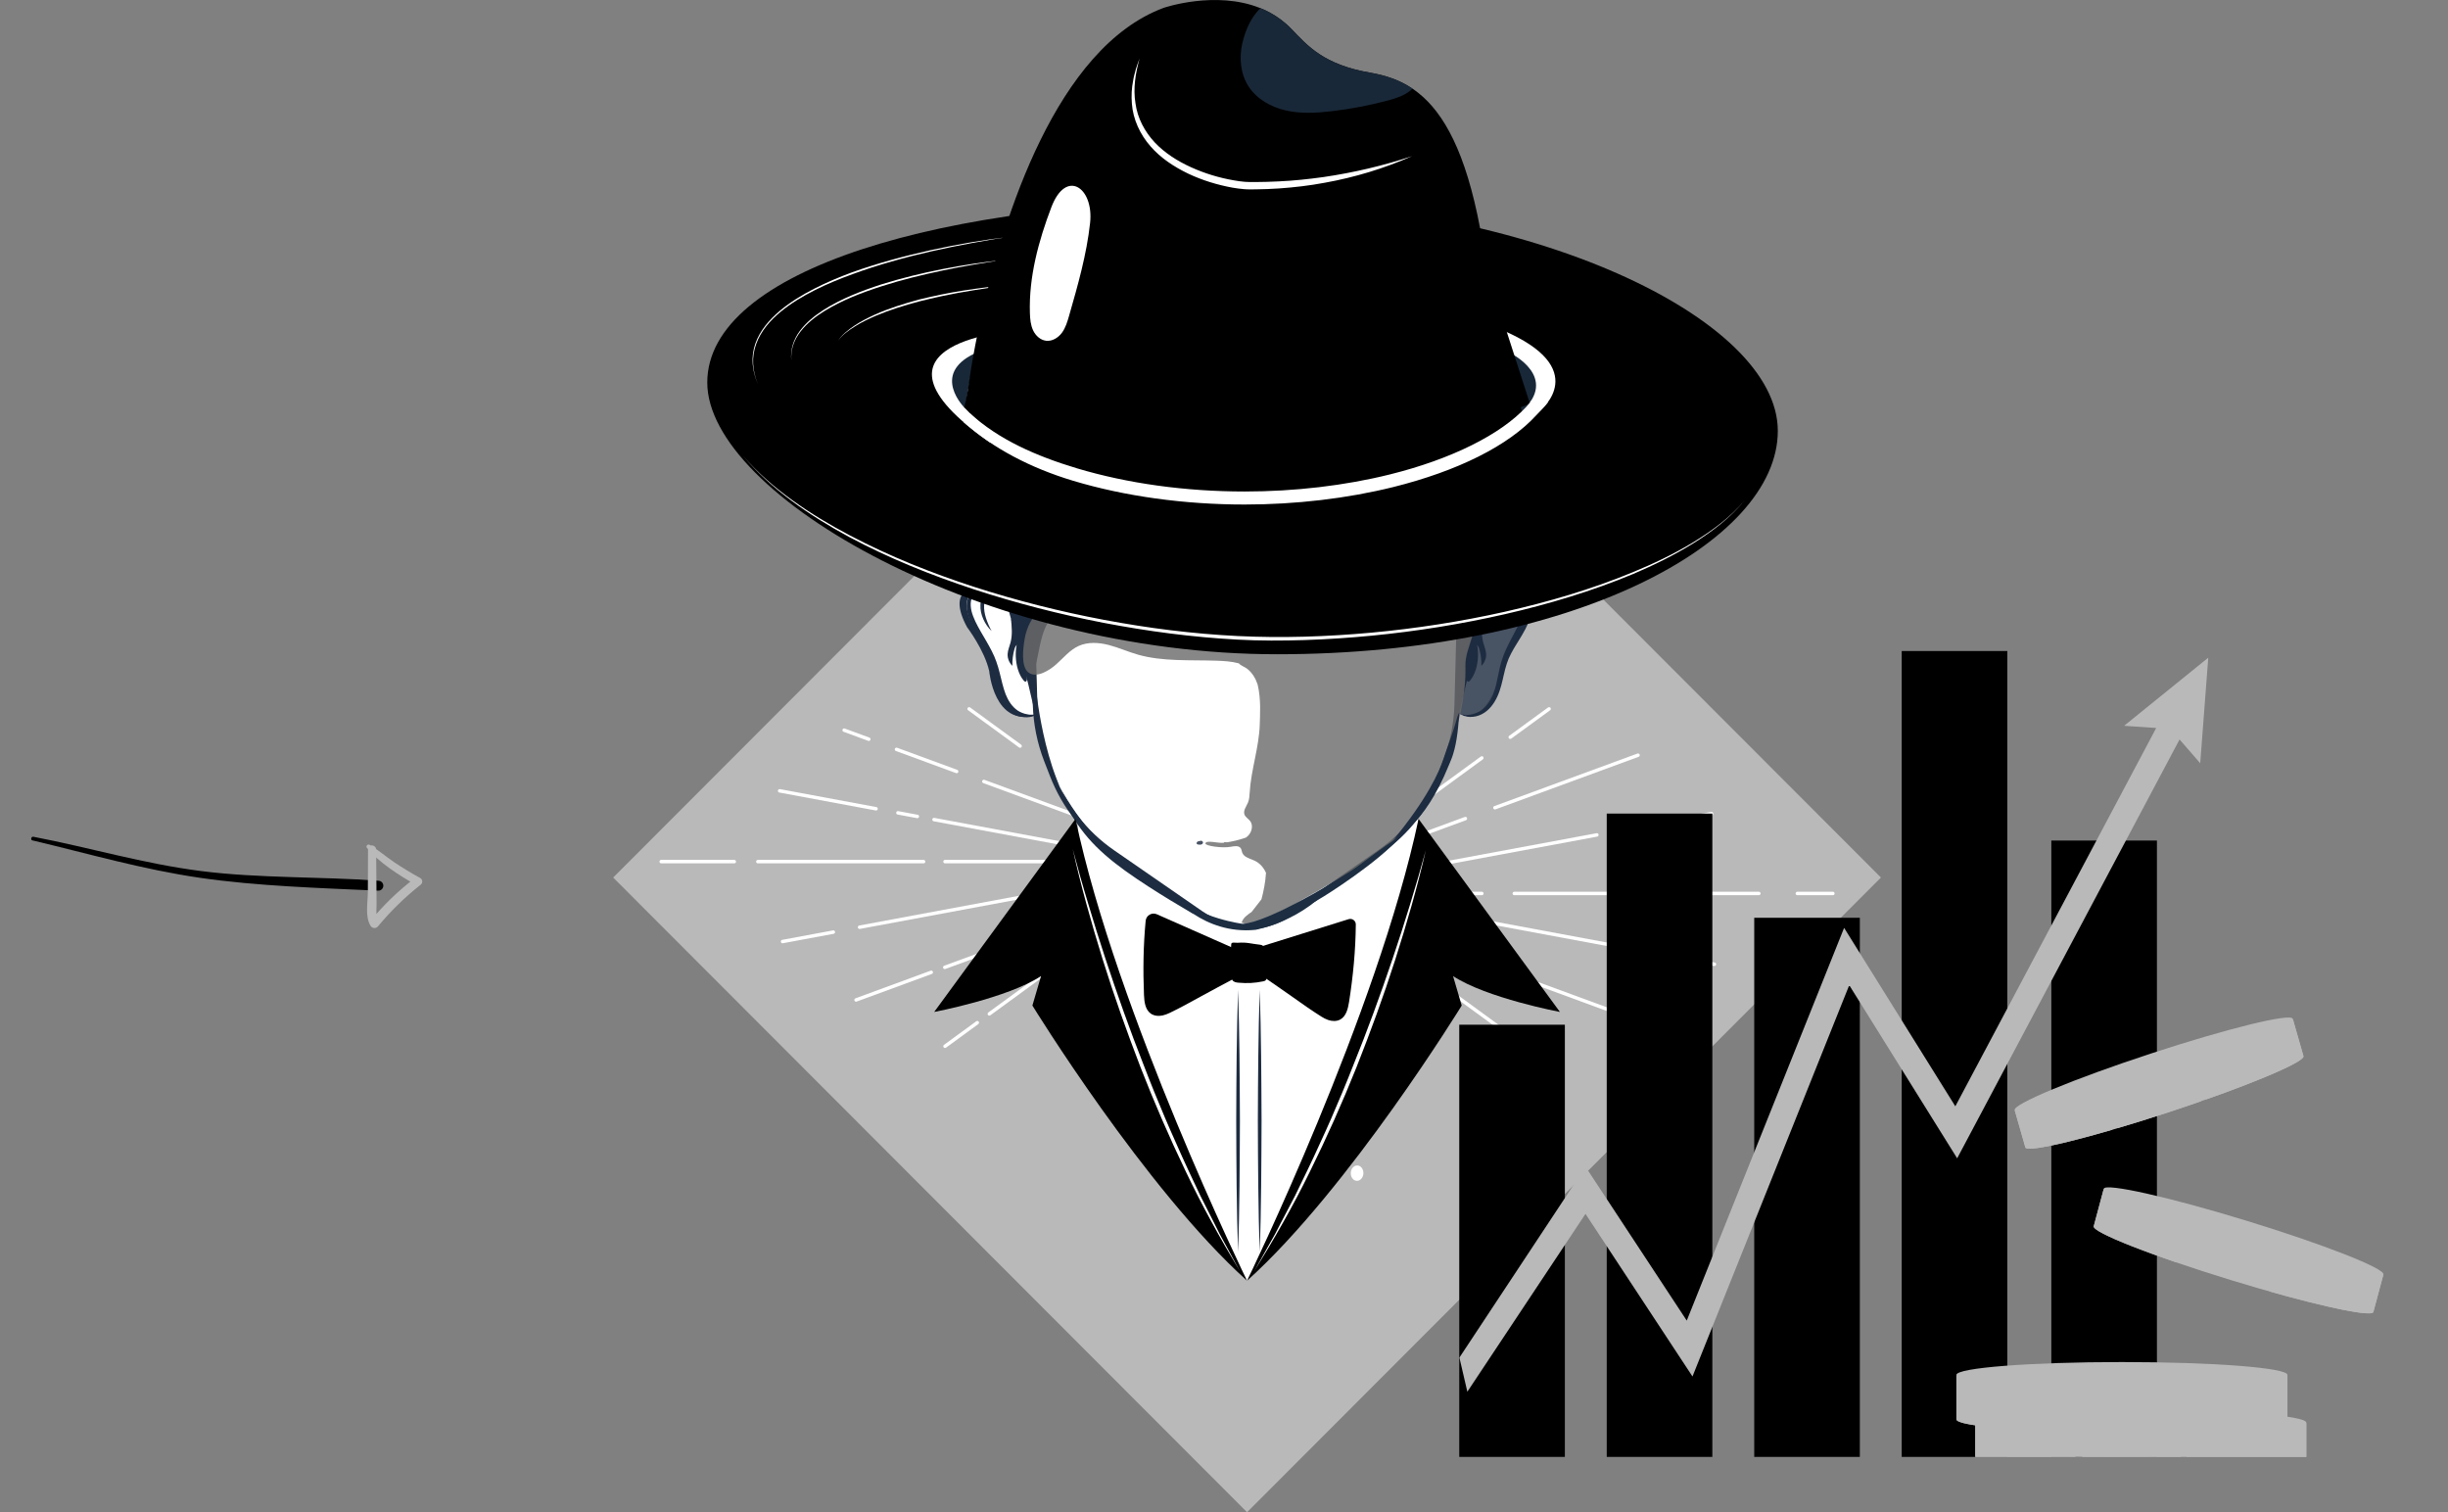 <svg width="531" height="328" viewBox="0 0 531 328" fill="none" xmlns="http://www.w3.org/2000/svg">
<rect x="0" y="0" width="531" height="328" fill="#808080" stroke="none"/>
<path d="M7.071 182.284C19.295 185.186 30.933 188.58 43.364 190.39C55.796 192.2 69.329 192.604 81.987 193.177C82.272 193.2 82.553 193.108 82.77 192.923C82.987 192.738 83.121 192.474 83.144 192.19C83.166 191.905 83.075 191.623 82.889 191.405C82.704 191.188 82.44 191.052 82.156 191.029C69.577 190.108 56.149 190.524 43.602 188.924C31.055 187.324 19.575 183.855 7.22 181.483C6.76 181.396 6.58 182.193 7.047 182.295L7.071 182.284Z" fill="black"/>
<path d="M79.579 183.876C82.308 187.198 86.452 189.72 90.103 191.898L90.038 190.435C86.462 193.129 83.224 196.244 80.393 199.714L82.092 199.892C81.452 198.798 81.683 197.363 81.68 196.135C81.677 194.907 81.657 193.58 81.652 192.305L81.592 184.286C81.587 183.157 79.837 182.994 79.829 184.138C79.819 187.278 79.805 190.412 79.79 193.541C79.775 195.684 79.17 198.767 80.323 200.703C80.394 200.861 80.505 200.998 80.645 201.1C80.786 201.201 80.95 201.264 81.122 201.282C81.294 201.3 81.468 201.273 81.626 201.202C81.784 201.132 81.92 201.021 82.022 200.881C84.772 197.572 87.863 194.561 91.242 191.899C91.355 191.813 91.446 191.7 91.506 191.571C91.566 191.441 91.594 191.299 91.588 191.157C91.581 191.014 91.54 190.875 91.468 190.752C91.395 190.628 91.294 190.524 91.173 190.449C89.253 189.399 87.381 188.266 85.556 187.048C83.76 185.834 82.075 184.381 80.213 183.256C80.121 183.193 80.01 183.166 79.9 183.179C79.79 183.192 79.688 183.245 79.614 183.327C79.54 183.41 79.498 183.516 79.496 183.628C79.495 183.739 79.534 183.847 79.606 183.931L79.579 183.876Z" fill="#B9B9B9"/>
<path d="M407.998 190.334L270.502 52.672L133.006 190.334L270.502 327.996L407.998 190.334Z" fill="#B9B9B9"/>
<path d="M204.986 186.881H271.591" stroke="white" stroke-width="0.75" stroke-miterlimit="10" stroke-linecap="round" stroke-linejoin="round"/>
<path d="M164.387 186.881H200.339" stroke="white" stroke-width="0.75" stroke-miterlimit="10" stroke-linecap="round" stroke-linejoin="round"/>
<path d="M143.422 186.881H159.273" stroke="white" stroke-width="0.75" stroke-miterlimit="10" stroke-linecap="round" stroke-linejoin="round"/>
<path d="M202.602 177.764L270.208 190.342" stroke="white" stroke-width="0.75" stroke-miterlimit="10" stroke-linecap="round" stroke-linejoin="round"/>
<path d="M194.766 176.301L198.983 177.085" stroke="white" stroke-width="0.75" stroke-miterlimit="10" stroke-linecap="round" stroke-linejoin="round"/>
<path d="M169.113 171.527L190.022 175.418" stroke="white" stroke-width="0.75" stroke-miterlimit="10" stroke-linecap="round" stroke-linejoin="round"/>
<path d="M230.846 168.811L276.283 201.992" stroke="white" stroke-width="0.75" stroke-miterlimit="10" stroke-linecap="round" stroke-linejoin="round"/>
<path d="M210.213 153.748L221.273 161.821" stroke="white" stroke-width="0.75" stroke-miterlimit="10" stroke-linecap="round" stroke-linejoin="round"/>
<path d="M213.412 169.498L270.5 190.473" stroke="white" stroke-width="0.75" stroke-miterlimit="10" stroke-linecap="round" stroke-linejoin="round"/>
<path d="M194.459 162.533L207.507 167.33" stroke="white" stroke-width="0.75" stroke-miterlimit="10" stroke-linecap="round" stroke-linejoin="round"/>
<path d="M183.107 158.367L188.456 160.333" stroke="white" stroke-width="0.75" stroke-miterlimit="10" stroke-linecap="round" stroke-linejoin="round"/>
<path d="M186.451 201.109L272.034 185.182" stroke="white" stroke-width="0.75" stroke-miterlimit="10" stroke-linecap="round" stroke-linejoin="round"/>
<path d="M169.744 204.215L180.756 202.168" stroke="white" stroke-width="0.75" stroke-miterlimit="10" stroke-linecap="round" stroke-linejoin="round"/>
<path d="M214.6 219.907L278.11 173.533" stroke="white" stroke-width="0.75" stroke-miterlimit="10" stroke-linecap="round" stroke-linejoin="round"/>
<path d="M204.986 226.929L211.983 221.816" stroke="white" stroke-width="0.75" stroke-miterlimit="10" stroke-linecap="round" stroke-linejoin="round"/>
<path d="M204.936 209.813L272.324 185.053" stroke="white" stroke-width="0.75" stroke-miterlimit="10" stroke-linecap="round" stroke-linejoin="round"/>
<path d="M185.691 216.883L201.995 210.889" stroke="white" stroke-width="0.75" stroke-miterlimit="10" stroke-linecap="round" stroke-linejoin="round"/>
<path d="M321.43 193.789H269.408" stroke="white" stroke-width="0.75" stroke-miterlimit="10" stroke-linecap="round" stroke-linejoin="round"/>
<path d="M365.429 193.789H328.467" stroke="white" stroke-width="0.75" stroke-miterlimit="10" stroke-linecap="round" stroke-linejoin="round"/>
<path d="M381.515 193.789H365.43" stroke="white" stroke-width="0.75" stroke-miterlimit="10" stroke-linecap="round" stroke-linejoin="round"/>
<path d="M397.569 193.789H389.869" stroke="white" stroke-width="0.75" stroke-miterlimit="10" stroke-linecap="round" stroke-linejoin="round"/>
<path d="M355.461 206.091L270.791 190.334" stroke="white" stroke-width="0.75" stroke-miterlimit="10" stroke-linecap="round" stroke-linejoin="round"/>
<path d="M371.878 209.14L359.711 206.875" stroke="white" stroke-width="0.75" stroke-miterlimit="10" stroke-linecap="round" stroke-linejoin="round"/>
<path d="M330.787 226.928L264.707 178.686" stroke="white" stroke-width="0.75" stroke-miterlimit="10" stroke-linecap="round" stroke-linejoin="round"/>
<path d="M357.885 222.31L270.5 190.205" stroke="white" stroke-width="0.75" stroke-miterlimit="10" stroke-linecap="round" stroke-linejoin="round"/>
<path d="M346.38 181.088L268.965 195.486" stroke="white" stroke-width="0.75" stroke-miterlimit="10" stroke-linecap="round" stroke-linejoin="round"/>
<path d="M371.255 176.461L352.293 179.988" stroke="white" stroke-width="0.75" stroke-miterlimit="10" stroke-linecap="round" stroke-linejoin="round"/>
<path d="M321.431 164.393L262.881 207.143" stroke="white" stroke-width="0.75" stroke-miterlimit="10" stroke-linecap="round" stroke-linejoin="round"/>
<path d="M336.015 153.748L327.588 159.896" stroke="white" stroke-width="0.75" stroke-miterlimit="10" stroke-linecap="round" stroke-linejoin="round"/>
<path d="M317.86 177.547L268.674 195.626" stroke="white" stroke-width="0.75" stroke-miterlimit="10" stroke-linecap="round" stroke-linejoin="round"/>
<path d="M355.308 163.795L324.268 175.192" stroke="white" stroke-width="0.75" stroke-miterlimit="10" stroke-linecap="round" stroke-linejoin="round"/>
<path d="M217.985 117.663C217.985 117.663 199.257 112.211 212.208 138.548C212.208 138.548 216.288 142.981 216.046 148.045C216.046 148.045 217.735 155.859 224.586 155.139C224.586 155.139 226.234 166.884 233.788 178.225C233.788 178.225 233.368 232.704 270.5 277.784C270.5 277.784 306.606 208.704 307.648 176.882C307.648 176.882 315.356 168.494 316.543 154.743C316.543 154.743 321.068 159.038 325.632 146.209C325.632 146.209 331.094 132.231 336.911 117.501L217.985 117.663Z" fill="white"/>
<path opacity="0.81" d="M315.881 154.558C315.881 154.558 321.254 157.47 324.049 151.46L326.133 144.115L330.682 134.982L317.101 137.158L315.881 154.558Z" fill="#1E2C41"/>
<path d="M226.734 136.139C225.78 138.202 225.255 141.672 224.762 143.945C224.318 141.227 223.203 137.506 223.066 134.739C223.025 133.931 223.082 133.065 223.462 132.386C224.156 131.124 225.675 130.889 226.952 131.108C227.897 131.269 229.432 131.31 230.264 131.811C229.691 132.475 228.859 132.928 228.269 133.656C227.663 134.392 227.154 135.233 226.734 136.139Z" fill="#1E2C41"/>
<path d="M270.499 64.778V64.713H259.188C238.828 64.713 222.492 81.546 223.074 101.922L224.528 152.859C224.649 156.992 225.473 161.077 226.968 164.935L228.228 168.171C230.846 174.917 235.427 180.725 241.381 184.834L260.472 198.027C266.419 202.137 274.288 202.128 280.226 198.003L299.204 184.826C305.142 180.701 309.715 174.885 312.317 168.131L313.569 164.887C315.055 161.028 315.871 156.935 315.985 152.802L317.31 101.866C317.843 81.489 301.458 64.697 281.099 64.745L270.499 64.778Z" stroke="#1E2C41" stroke-miterlimit="10"/>
<path d="M217.984 129.553C217.984 129.553 223.139 147.276 224.989 157.201L224.238 128.51L217.984 129.553Z" fill="#1E2C41"/>
<path d="M325.261 127.952C326.044 127.693 326.852 127.482 327.701 127.402C328.541 127.329 329.47 127.385 330.326 127.83C331.191 128.251 331.87 129.124 332.12 130.063C332.395 131.001 332.346 131.956 332.193 132.837C331.837 134.617 331.086 136.146 330.238 137.586C329.413 139.033 328.476 140.36 327.757 141.776C326.998 143.175 326.578 144.68 326.214 146.273C325.85 147.859 325.511 149.509 324.792 151.078C324.081 152.615 323.007 154.103 321.415 154.912C320.623 155.325 319.767 155.503 318.91 155.503C318.054 155.511 317.181 155.252 316.535 154.75C318.062 155.43 319.751 154.945 321.043 154.241C322.336 153.44 323.265 152.105 323.855 150.674C324.445 149.226 324.719 147.632 325.059 146.03C325.374 144.421 325.818 142.738 326.521 141.201C327.878 138.119 329.737 135.369 330.609 132.506C330.795 131.794 330.868 131.066 330.763 130.403C330.658 129.747 330.318 129.165 329.769 128.752C329.22 128.348 328.468 128.121 327.684 128.032C326.909 127.927 326.085 127.944 325.261 127.952Z" fill="#1E2C41"/>
<path d="M323.063 129.553C323.063 129.553 317.909 147.276 316.059 157.201L316.81 128.51L323.063 129.553Z" fill="#1E2C41"/>
<path d="M215.1 136.883C214.34 136.163 213.735 135.281 213.298 134.311C212.862 133.34 212.612 132.256 212.668 131.156C212.708 130.881 212.7 130.606 212.781 130.339L213.007 129.538C213.258 129.045 213.468 128.535 213.848 128.131C214.155 127.678 214.599 127.362 215.003 127.023C215.439 126.723 215.908 126.481 216.368 126.246C216.005 126.634 215.593 126.934 215.261 127.322C214.946 127.718 214.583 128.066 214.357 128.503C213.823 129.32 213.5 130.25 213.468 131.205C213.403 132.159 213.581 133.138 213.88 134.084C214.195 135.031 214.591 135.977 215.1 136.883Z" fill="#1E2C41"/>
<path d="M219.286 134.166C219.463 135.905 219.641 137.685 219.197 139.367C218.979 140.192 218.607 141.001 218.566 141.859C218.518 142.805 218.914 143.768 219.601 144.415C219.56 143.185 219.714 141.948 220.053 140.767C220.166 140.378 220.344 139.942 220.732 139.812C221.216 139.642 221.717 140.063 222.032 140.395C222.331 139.424 221.588 138.283 221.184 137.442C220.724 136.504 219.673 135.112 219.286 134.166Z" fill="#1E2C41"/>
<path d="M220.336 142.432C220.417 144.349 220.958 146.306 222.033 147.584C222.162 147.738 222.332 147.9 222.493 147.851C222.784 147.77 222.8 147.22 222.752 146.816C222.485 144.729 222.154 142.504 221.54 140.531C220.595 137.465 220.271 140.846 220.336 142.432Z" fill="#1E2C41"/>
<path d="M321.64 134.166C321.463 135.905 321.285 137.685 321.729 139.367C321.947 140.192 322.319 141.001 322.359 141.859C322.408 142.805 322.012 143.768 321.325 144.415C321.366 143.185 321.212 141.948 320.873 140.767C320.76 140.378 320.582 139.942 320.194 139.812C319.709 139.642 319.208 140.063 318.893 140.395C318.594 139.424 319.338 138.283 319.742 137.442C320.194 136.504 321.244 135.112 321.64 134.166Z" fill="#1E2C41"/>
<path d="M320.589 142.432C320.509 144.349 319.967 146.306 318.893 147.584C318.763 147.738 318.594 147.9 318.424 147.851C318.133 147.77 318.117 147.22 318.166 146.816C318.432 144.729 318.763 142.504 319.377 140.531C320.323 137.465 320.654 140.846 320.589 142.432Z" fill="#1E2C41"/>
<path d="M225.15 154.744C224.52 155.286 223.64 155.561 222.767 155.577C221.903 155.577 221.022 155.448 220.182 155.06C218.509 154.283 217.346 152.779 216.595 151.209C215.827 149.6 215.536 147.917 215.237 146.324C214.963 144.714 214.631 143.209 213.961 141.761C212.668 138.857 210.584 136.164 209.824 132.766C209.655 131.917 209.606 131.011 209.848 130.137C210.075 129.256 210.681 128.447 211.472 128.034C212.264 127.606 213.153 127.517 213.985 127.549C214.825 127.581 215.633 127.767 216.425 127.953C215.609 127.873 214.785 127.832 213.985 127.889C213.185 127.937 212.401 128.131 211.787 128.552C211.165 128.965 210.761 129.604 210.624 130.324C210.487 131.043 210.567 131.82 210.737 132.564C211.125 134.061 211.884 135.5 212.684 136.9C213.492 138.307 214.365 139.707 215.124 141.211C215.908 142.7 216.457 144.382 216.853 145.976C217.257 147.569 217.58 149.138 218.122 150.546C218.671 151.953 219.511 153.264 220.723 154.097C221.321 154.501 222.056 154.785 222.816 154.938C223.567 155.084 224.375 155.052 225.15 154.744Z" fill="#1E2C41"/>
<path d="M211.836 127.266C211.836 127.266 205.139 127.533 209.776 136.042C209.776 136.042 213.549 141.001 214.575 145.571C214.575 145.571 215.626 157.704 224.577 155.14C224.577 155.14 218.114 155.496 216.854 150.214C216.854 150.214 216.046 142.732 213.226 138.873C213.234 138.873 206.343 131.092 211.836 127.266Z" fill="#1E2C41"/>
<path opacity="0.81" d="M318.635 132.805C315.145 129.044 309.554 128.186 304.415 128.138C294.632 128.049 290.245 129.998 281.366 134.156C278.788 135.361 276.882 136.93 275.516 138.734C275.338 138.079 275.088 137.448 274.724 136.866C272.866 133.897 268.907 133.242 265.441 132.773C254.631 131.317 243.789 128.85 232.931 129.893C230.45 130.136 227.881 130.605 225.894 132.101C223.858 133.638 222.67 136.113 222.25 138.629C221.951 140.425 221.386 144.494 223.042 145.828C224.803 147.252 227.736 145.311 229.053 144.138C230.644 142.73 232.026 140.991 233.957 140.109C235.985 139.187 238.352 139.341 240.509 139.899C242.666 140.457 244.71 141.387 246.851 141.994C252.224 143.515 258.138 143.11 263.688 143.296C265.385 143.353 267.09 143.434 268.722 143.879C269.19 144.429 270.014 144.623 270.62 145.125C271.63 145.958 272.349 147.139 272.761 148.376C272.777 148.433 272.793 148.481 272.81 148.538C273.561 151.741 273.311 155.001 273.254 157.177C273.117 161.974 271.347 167.086 271.073 171.883C271.032 172.627 270.984 173.387 270.701 174.075C270.345 174.932 269.618 175.798 269.942 176.672C270.16 177.254 270.782 177.578 271.161 178.071C272.002 179.155 271.428 180.87 270.297 181.638C270.289 181.646 270.281 181.646 270.273 181.654C270.111 181.711 269.95 181.776 269.788 181.824C268.608 182.213 267.397 182.496 266.177 182.69C265.983 182.69 265.805 182.682 265.635 182.657C265.482 182.706 265.449 182.746 265.498 182.787C264.165 182.957 261.531 182.099 261.475 182.957C261.434 183.474 265.134 184.016 266.985 183.66C267.752 183.515 268.738 183.345 269.15 184.008C269.319 184.275 269.336 184.607 269.441 184.906C269.538 185.165 269.683 185.367 269.869 185.545C269.869 185.545 269.869 185.545 269.869 185.553C269.877 185.561 269.885 185.561 269.893 185.569C270.467 186.095 271.38 186.322 272.123 186.67C273.254 187.195 274.11 188.174 274.611 189.323C274.49 191.329 274.07 193.391 273.626 195.05C272.947 195.98 272.188 196.854 271.501 197.784C270.58 198.423 269.61 199.07 269.328 200.13C269.626 200.227 269.925 200.291 270.224 200.34C270.224 200.356 270.216 200.372 270.216 200.38C270.152 200.841 270.782 200.55 271.323 200.429C270.984 200.841 270.604 201.181 270.192 201.375C270.976 201.003 271.727 200.647 272.462 200.291C274.143 199.976 275.775 199.094 277.116 197.986L277.124 197.978C277.471 197.8 277.819 197.622 278.158 197.452C279.58 196.845 280.962 196.19 282.165 195.317C287.465 192.413 292.135 189.509 298.162 185.675C304.844 181.42 310.758 171.689 313.545 164.902C316.171 158.512 318.037 151.296 317.867 144.372C317.762 140.134 321.543 135.944 318.635 132.805Z" fill="#6B6B6B"/>
<path opacity="0.81" d="M260.353 182.391C260.603 182.238 260.983 182.497 260.942 182.788C260.91 182.99 260.724 183.136 260.53 183.184C260.336 183.233 260.126 183.2 259.924 183.176C259.819 183.16 259.698 183.144 259.626 183.063C259.504 182.933 259.561 182.707 259.69 182.594C259.828 182.48 260.005 182.44 260.183 182.416" fill="#1E2C41"/>
<path d="M254.156 194.056C254.156 194.056 260.943 202.8 272.326 201.676C272.326 201.676 283.08 199.783 289.592 191.104C289.592 191.104 275.025 200.09 269.555 200.373C269.555 200.382 260.474 199.257 254.156 194.056Z" fill="#1D2E42"/>
<path d="M258.915 198.254C258.915 198.254 250.286 193.352 244.065 188.863C237.674 184.252 233.659 179.957 230.379 172.758C230.379 172.758 239.84 185.951 247.992 189.421C248 189.413 258.083 196.556 258.915 198.254Z" fill="#1E2C41"/>
<path d="M224.755 149.646C224.755 149.646 226.799 171.212 235.322 178.872C235.322 178.88 222.969 164.231 224.755 149.646Z" fill="#1E2C41"/>
<path d="M304.012 181.186C301.184 182.69 290.681 190.828 288.087 192.72C287.554 193.109 287.029 193.505 286.536 193.934C286.108 194.298 278.853 198.981 278.635 199.499C280.259 198.52 286.181 194.977 286.496 194.815C286.989 194.573 299.285 186.913 304.012 181.186Z" fill="#1D2E42"/>
<path d="M314.272 165.97C308.722 179.584 302.897 181.129 302.008 182.431C309.61 173.323 312.293 167.119 313.084 164.635C313.763 162.524 315.339 158.415 315.888 156.28C316.033 155.705 316.211 155.066 316.518 154.557C316.558 155.293 316.429 156.085 316.365 156.822C316.3 157.582 316.227 158.342 316.122 159.103C315.928 160.615 315.646 162.128 315.193 163.584C314.951 164.401 314.595 165.186 314.272 165.97Z" fill="#1E2C41"/>
<path d="M307.705 177.619L338.366 219.488C338.366 219.488 322.474 216.487 315.186 211.706L317.061 218.096C317.061 218.096 292.67 257.821 270.492 277.793C270.5 277.793 298.81 219.706 307.705 177.619Z" fill="black"/>
<path d="M233.295 177.619L202.635 219.488C202.635 219.488 218.527 216.487 225.814 211.706L223.94 218.096C223.94 218.096 248.331 257.821 270.508 277.793C270.5 277.793 242.182 219.706 233.295 177.619Z" fill="black"/>
<path d="M268.552 214.691C268.722 219.432 268.795 224.172 268.859 228.904C268.924 233.644 268.916 238.384 268.956 243.116C268.924 247.856 268.924 252.596 268.867 257.328L268.754 264.439C268.69 266.809 268.649 269.179 268.552 271.549C268.464 269.179 268.423 266.809 268.35 264.439L268.237 257.328C268.173 252.588 268.173 247.848 268.148 243.116C268.181 238.376 268.173 233.636 268.245 228.904C268.31 224.172 268.391 219.432 268.552 214.691Z" fill="#1E2C41"/>
<path d="M273.246 214.691C273.415 219.432 273.488 224.172 273.553 228.904C273.617 233.644 273.609 238.384 273.65 243.116C273.617 247.856 273.617 252.596 273.561 257.328L273.448 264.439C273.383 266.809 273.343 269.179 273.246 271.549C273.157 269.179 273.116 266.809 273.044 264.439L272.931 257.328C272.866 252.588 272.866 247.848 272.842 243.116C272.874 238.376 272.866 233.636 272.939 228.904C273.003 224.172 273.084 219.432 273.246 214.691Z" fill="#1E2C41"/>
<path d="M286.626 220.499C287.087 220.79 287.572 221.049 288.089 221.227C288.937 221.518 289.906 221.558 290.698 221.138C292.007 220.434 292.395 218.768 292.629 217.304C293.502 211.746 294.043 206.133 294.091 200.511C294.1 199.702 293.3 199.12 292.532 199.362L271.421 205.955C271.357 206.942 270.985 210.452 271.89 211.035C272.059 211.14 272.488 210.938 272.69 210.986C273.102 211.099 273.481 211.463 273.829 211.698C276.034 213.219 278.248 214.731 280.438 216.284C282.465 217.724 284.51 219.172 286.626 220.499Z" fill="black"/>
<path d="M253.744 219.682C253.251 219.916 252.742 220.119 252.209 220.24C251.336 220.434 250.367 220.361 249.631 219.852C248.412 219.002 248.21 217.312 248.145 215.823C247.919 210.452 247.999 205.057 248.508 199.71C248.622 198.537 249.866 197.825 250.94 198.303L270.492 206.942C270.452 207.928 270.419 211.455 269.458 211.932C269.28 212.021 268.876 211.771 268.666 211.795C268.238 211.86 267.826 212.175 267.454 212.377C265.087 213.639 262.72 214.893 260.369 216.187C258.187 217.393 255.998 218.598 253.744 219.682Z" fill="black"/>
<path d="M267.155 211.722C267.163 212.021 267.171 212.337 267.325 212.587C267.583 213 268.125 213.097 268.609 213.138C270.556 213.307 272.083 213.243 273.998 212.846C274.168 212.814 274.346 212.774 274.483 212.66C274.717 212.466 274.83 212.126 274.782 211.827C274.499 210.031 274.434 209.433 274.725 207.03C274.814 206.335 274.475 205.615 273.95 205.138C273.804 205.008 273.602 204.943 273.408 204.919C271.17 204.676 270.621 204.337 268.464 204.482C267.955 204.515 267.123 204.272 267.074 204.757C266.969 205.72 267.099 205.817 267.099 206.221C267.115 207.184 267.26 207.896 267.276 208.85C267.309 209.894 267.131 210.662 267.155 211.722Z" fill="black"/>
<path d="M267.705 211.39C267.705 211.625 267.713 211.884 267.842 212.086C268.044 212.41 268.481 212.49 268.868 212.523C270.42 212.66 271.995 212.563 273.514 212.248C273.651 212.215 273.789 212.183 273.902 212.102C274.088 211.948 274.128 211.682 274.144 211.439C274.241 210.08 274.241 208.705 274.152 207.346C274.112 206.731 274.007 206.044 273.522 205.671C273.223 205.445 272.843 205.38 272.48 205.324C271.001 205.105 269.499 205.057 268.004 205.146C267.592 205.17 267.584 205.21 267.6 205.599C267.616 205.922 267.632 206.238 267.64 206.561C267.649 207.33 267.665 208.09 267.673 208.858C267.681 209.7 267.681 210.541 267.705 211.39Z" fill="black"/>
<path d="M275.912 207.993C275.912 207.993 279.41 207.063 281.366 206.424C281.366 206.424 278.562 208.139 275.912 207.993Z" fill="black"/>
<path d="M281.147 209.232C282.868 209.086 284.549 208.771 286.221 208.455C285.89 208.9 285.243 209.199 284.549 209.377C283.854 209.547 283.118 209.604 282.383 209.652C281.285 209.733 280.178 209.814 279.071 209.766C277.964 209.717 276.849 209.539 275.92 209.135C276.049 208.851 276.582 209.086 276.922 209.143C277.398 209.215 277.883 209.264 278.368 209.288C279.281 209.337 280.218 209.313 281.147 209.232Z" fill="black"/>
<path d="M284.921 214.327C283.984 213.041 282.303 212.224 280.615 211.625C279.782 211.334 278.934 211.083 278.102 210.808C277.674 210.662 277.237 210.517 276.817 210.355C276.526 210.242 276.09 209.951 275.783 210.007C277.092 210.905 278.732 211.617 280.211 212.313C281.746 213.033 283.321 213.704 284.921 214.327Z" fill="black"/>
<path d="M256.95 213.719C257.589 213.728 258.203 213.501 258.792 213.266C260.675 212.498 262.468 211.527 264.262 210.557C263.139 211.042 262.024 211.527 260.901 212.021C260.012 212.409 259.124 212.797 258.178 213C257.71 213.097 257.233 213.153 256.764 213.137C256.522 213.129 256.28 213.105 256.037 213.056C255.835 213.016 255.577 212.878 255.383 212.894C255.375 213.145 255.811 213.412 256.013 213.509C256.296 213.639 256.627 213.711 256.95 213.719Z" fill="black"/>
<path d="M259.382 210.169C258.518 210.169 257.653 210.064 256.797 209.967C256.813 210.08 256.902 210.169 256.999 210.217C257.096 210.266 257.209 210.29 257.314 210.306C258.542 210.509 259.81 210.581 261.038 210.347C261.257 210.306 261.935 210.136 261.895 209.813C261.725 209.805 261.491 209.918 261.321 209.967C261.111 210.015 260.893 210.056 260.675 210.088C260.247 210.145 259.819 210.177 259.382 210.169Z" fill="black"/>
<path d="M259.672 206.618C258.307 206.003 256.949 205.388 255.584 204.773C255.584 205.048 255.737 205.299 255.948 205.485C256.158 205.663 256.408 205.785 256.659 205.898C258.097 206.553 259.551 207.208 261.078 207.629C261.482 207.742 262.589 208.486 263.308 208.486C262.71 208.179 262.144 207.791 261.538 207.491C260.924 207.176 260.294 206.893 259.672 206.618Z" fill="black"/>
<path d="M232.682 184.139C233.732 188.118 234.847 192.082 236.051 196.021L237.852 201.926L239.743 207.807C242.32 215.629 245.075 223.386 248.089 231.039C248.848 232.948 249.559 234.881 250.351 236.782L252.718 242.484C253.502 244.385 254.374 246.254 255.198 248.139C256.039 250.015 256.855 251.908 257.743 253.761L260.369 259.342L263.156 264.851L264.538 267.609L266.016 270.319L268.965 275.746C264.724 268.685 260.708 261.477 257.178 254.027C253.607 246.602 250.327 239.022 247.337 231.338C244.38 223.645 241.609 215.872 239.153 208.001C236.705 200.123 234.475 192.179 232.682 184.139Z" fill="white"/>
<path d="M309.28 184.373C307.438 192.422 305.136 200.357 302.623 208.219C300.102 216.082 297.258 223.839 294.221 231.524C291.151 239.192 287.79 246.739 284.122 254.14C280.502 261.566 276.374 268.733 272.035 275.738L275.065 270.343L276.584 267.649L278.006 264.907L280.874 259.431L283.572 253.865C284.493 252.021 285.325 250.136 286.19 248.268C287.038 246.391 287.935 244.531 288.735 242.638L291.159 236.951C291.975 235.059 292.702 233.133 293.477 231.224C296.572 223.588 299.399 215.839 302.041 208.033L303.98 202.161L305.83 196.256C307.05 192.316 308.198 188.353 309.28 184.373Z" fill="white"/>
<path d="M385.629 93.452C385.629 117.889 340.684 141.905 277.044 141.905C213.404 141.905 153.416 107.405 153.416 82.969C153.416 58.532 204.63 43.486 268.27 43.486C331.91 43.486 385.629 69.015 385.629 93.452Z" fill="black"/>
<path d="M219.527 51.293C216.586 51.689 213.662 52.191 210.745 52.733C207.829 53.267 204.92 53.857 202.028 54.512C196.251 55.839 190.515 57.408 184.956 59.455C182.169 60.466 179.43 61.582 176.78 62.917C174.138 64.243 171.577 65.772 169.299 67.649C167.037 69.525 165.025 71.823 164.023 74.614C163.522 75.997 163.28 77.485 163.369 78.957C163.45 80.438 163.821 81.894 164.379 83.269C163.797 81.902 163.385 80.454 163.272 78.965C163.143 77.477 163.353 75.964 163.837 74.549C164.831 71.701 166.859 69.356 169.129 67.439C171.416 65.522 173.977 63.96 176.627 62.609C179.277 61.251 182.024 60.102 184.819 59.066C190.418 57.052 196.17 55.523 201.971 54.237C207.772 52.975 213.629 51.964 219.527 51.293Z" fill="white"/>
<path d="M217.985 56.348C215.722 56.639 213.468 56.995 211.222 57.391C208.976 57.771 206.73 58.2 204.5 58.669C200.041 59.608 195.605 60.683 191.267 62.083C186.936 63.466 182.646 65.116 178.776 67.502C176.853 68.7 175.027 70.115 173.638 71.911C172.24 73.682 171.416 75.972 171.667 78.261C171.351 75.98 172.111 73.634 173.484 71.79C174.866 69.937 176.692 68.473 178.615 67.235C182.493 64.768 186.807 63.11 191.145 61.694C195.508 60.327 199.96 59.235 204.444 58.362C208.92 57.488 213.444 56.801 217.985 56.348Z" fill="white"/>
<path d="M181.758 73.926C182.671 72.526 184.052 71.507 185.418 70.577C186.807 69.655 188.31 68.919 189.821 68.215C192.867 66.856 196.058 65.877 199.265 64.988C202.497 64.203 205.753 63.507 209.033 63.006C210.681 62.779 212.313 62.496 213.97 62.318L218.922 61.809C215.634 62.278 212.346 62.731 209.082 63.313C207.442 63.572 205.826 63.944 204.202 64.251C202.578 64.575 200.978 65.004 199.362 65.384C196.163 66.241 192.996 67.212 189.942 68.506C188.431 69.17 186.92 69.865 185.523 70.747C184.133 71.621 182.727 72.567 181.758 73.926Z" fill="white"/>
<path d="M334.196 88.931C334.196 88.931 345.402 79.895 325.818 71.58L328.961 85.356L334.196 88.931Z" fill="white"/>
<path d="M378.455 108.491C375.377 112.276 371.426 115.253 367.306 117.833C363.169 120.406 358.782 122.565 354.298 124.474C345.306 128.236 335.934 131.026 326.441 133.21C316.94 135.378 307.31 136.923 297.606 137.87C292.759 138.339 287.895 138.662 283.024 138.824C278.152 138.978 273.272 138.994 268.4 138.727C258.665 138.209 248.978 136.931 239.412 135.095C229.846 133.251 220.394 130.816 211.135 127.783C201.892 124.725 192.811 121.077 184.215 116.482C179.933 114.169 175.764 111.613 171.846 108.717C167.927 105.821 164.259 102.569 161.141 98.824C164.308 102.529 168.016 105.724 171.959 108.563C175.909 111.403 180.094 113.894 184.393 116.151C192.997 120.673 202.054 124.288 211.296 127.289C220.547 130.274 229.984 132.66 239.533 134.456C249.083 136.252 258.737 137.473 268.432 137.951C278.128 138.428 287.863 138.096 297.534 137.215C307.205 136.317 316.827 134.828 326.312 132.709C335.789 130.573 345.145 127.839 354.129 124.127C358.621 122.282 363.024 120.195 367.185 117.68C371.345 115.148 375.328 112.236 378.455 108.491Z" fill="white"/>
<path d="M221.079 71.644C221.079 71.644 183.042 73.893 214.785 96L225.418 70.568L221.079 71.644Z" fill="white"/>
<path d="M211.425 76.66C201.794 81.214 209.292 88.51 209.292 88.51L211.425 76.66Z" fill="#192838"/>
<path d="M330.076 89.239C338.26 81.821 327.725 76.66 327.725 76.66L330.076 89.239Z" fill="#192838"/>
<path d="M331.74 87.183C331.093 88.591 328.08 88.251 327.022 89.602C322.368 93.428 312.39 100.797 299.205 106.16C290.512 108.74 280.55 110.261 269.95 110.261C257.468 110.261 245.874 108.15 236.195 104.696C227.494 100.231 217.88 97.731 209.162 88.372C209.162 88.364 209.954 84.587 209.954 84.57C209.994 84.271 210.818 77.695 212.83 68.684C217.629 47.272 229.085 10.378 252.402 1.707C252.402 1.707 263.673 -2.168 273.4 1.772C274.087 2.047 274.765 2.362 275.428 2.718C277.092 3.616 278.692 4.789 280.138 6.301C283.612 9.917 287.126 14.043 297.25 15.774C300.393 16.316 303.487 17.278 306.387 19.228C306.824 19.519 307.252 19.834 307.672 20.174C313.182 24.558 317.949 32.987 321.075 49.642L325.066 66.492L331.74 87.183Z" fill="black"/>
<path d="M269.966 109.428C256.878 109.428 244.016 107.648 232.786 104.283C223.592 101.525 215.391 97.246 208.977 91.527L210.399 89.65C216.652 95.361 224.771 98.92 233.594 101.574C244.574 104.866 257.145 106.605 269.966 106.605C280.849 106.605 291.748 105.327 301.492 102.9C314.782 99.6 325.576 94.237 331.102 88.194C331.53 87.725 332.5 86.617 333.437 85.363L335.796 87.191C334.859 88.453 333.768 89.489 333.186 90.112C327.216 96.647 316.204 102.164 302.178 105.65C292.217 108.118 281.075 109.428 269.966 109.428Z" fill="white"/>
<path d="M247.183 12.691C246.303 15.87 245.761 19.187 246.295 22.398C246.723 25.618 248.298 28.546 250.463 30.875C252.661 33.205 255.432 34.952 258.365 36.279C261.306 37.614 264.44 38.568 267.616 39.11C268.407 39.256 269.207 39.369 269.999 39.434C270.766 39.506 271.574 39.482 272.407 39.482C274.047 39.482 275.679 39.417 277.319 39.345C280.591 39.199 283.855 38.851 287.111 38.398C293.606 37.444 300.029 35.947 306.315 33.86C300.264 36.53 293.865 38.471 287.313 39.644C284.041 40.259 280.736 40.639 277.416 40.873C275.751 40.987 274.087 41.043 272.423 41.068C271.599 41.068 270.758 41.108 269.878 41.027C269.021 40.954 268.181 40.849 267.349 40.703C264.028 40.097 260.789 39.102 257.735 37.662C254.705 36.198 251.788 34.313 249.542 31.717C247.296 29.152 245.769 25.884 245.519 22.487C245.382 20.805 245.462 19.106 245.794 17.464C245.915 16.639 246.157 15.838 246.367 15.029C246.593 14.236 246.909 13.468 247.183 12.691Z" fill="white"/>
<path d="M223.398 67.931C223.439 69.193 223.552 70.487 224.085 71.636C224.618 72.785 225.66 73.764 226.921 73.909C228.254 74.063 229.554 73.246 230.354 72.162C231.146 71.078 231.534 69.751 231.906 68.457C233.804 61.84 235.711 55.191 236.454 48.348C237.286 40.696 231.259 36.514 228.052 44.943C225.281 52.223 223.14 60.077 223.398 67.931Z" fill="white"/>
<path d="M306.388 19.227C305.12 20.514 303.156 21.217 301.355 21.711C297.234 22.827 293.025 23.644 288.775 24.129C285.503 24.51 282.15 24.688 278.927 23.96C275.711 23.232 272.609 21.5 270.815 18.726C269.062 16 268.747 12.514 269.482 9.359C270.201 6.269 271.502 3.608 273.401 1.771C274.087 2.047 274.766 2.362 275.428 2.718C277.093 3.616 278.692 4.789 280.139 6.301C283.613 9.917 287.127 14.043 297.25 15.774C300.393 16.316 303.488 17.278 306.388 19.227Z" fill="#192838"/>
<g clip-path="url(#clip0_3745_44560)">
<path d="M435.412 141.197H412.504V330.922H435.412V141.197Z" fill="black"/>
<path d="M403.42 199.068H380.512V330.922H403.42V199.068Z" fill="black"/>
<path d="M467.865 182.303H444.957V330.922H467.865V182.303Z" fill="black"/>
<path d="M371.428 176.459H348.52V330.923H371.428V176.459Z" fill="black"/>
<path d="M339.438 222.256H316.529V330.921H339.438V222.256Z" fill="black"/>
<path d="M478.999 142.648L460.745 157.42L467.709 157.895L424.134 239.953L400.008 201.249L365.877 286.431L343.925 253.068L316.562 294.452L318.284 301.859L343.913 263.284L367.119 298.551L401.123 213.681L424.533 251.234L472.774 160.387L477.253 165.541L478.999 142.648Z" fill="#B9B9B9"/>
<path d="M458.219 321.455C478.047 321.455 494.121 320.206 494.121 318.664C494.121 317.123 478.047 315.873 458.219 315.873C438.39 315.873 422.316 317.123 422.316 318.664C422.316 320.206 438.39 321.455 458.219 321.455Z" fill="#B9B9B9"/>
<path d="M500.266 308.674V318.211C500.266 319.752 484.192 321.002 464.363 321.002C444.535 321.002 428.461 319.752 428.461 318.211V308.674H500.266Z" fill="#B9B9B9"/>
<path d="M474.283 320.894V308.674H500.266V318.211C500.266 319.485 489.287 320.56 474.283 320.894Z" fill="#B9B9B9"/>
<path d="M473.074 320.921C470.285 320.975 467.368 321.004 464.362 321.004C459.886 321.004 455.6 320.94 451.648 320.824V308.676H473.073V320.921H473.074Z" fill="#B9B9B9"/>
<path d="M450.209 320.777C437.418 320.35 428.459 319.362 428.459 318.211V308.674H450.209V320.777Z" fill="#B9B9B9"/>
<path d="M464.363 311.366C484.192 311.366 500.266 310.116 500.266 308.574C500.266 307.033 484.192 305.783 464.363 305.783C444.535 305.783 428.461 307.033 428.461 308.574C428.461 310.116 444.535 311.366 464.363 311.366Z" fill="#B9B9B9"/>
<path d="M464.362 310.509C480.69 310.509 493.927 309.642 493.927 308.574C493.927 307.505 480.69 306.639 464.362 306.639C448.033 306.639 434.797 307.505 434.797 308.574C434.797 309.642 448.033 310.509 464.362 310.509Z" fill="#B9B9B9"/>
<path d="M496.172 298.314V307.851C496.172 309.393 480.098 310.643 460.27 310.643C440.441 310.643 424.367 309.393 424.367 307.851V298.314H496.172Z" fill="#B9B9B9"/>
<path d="M470.189 310.533V298.312H496.172V307.849C496.172 309.124 485.192 310.199 470.189 310.533Z" fill="#B9B9B9"/>
<path d="M468.979 310.559C466.19 310.613 463.273 310.643 460.269 310.643C455.792 310.643 451.507 310.579 447.555 310.463V298.314H468.979V310.559Z" fill="#B9B9B9"/>
<path d="M446.116 310.416C433.324 309.989 424.365 309 424.365 307.849V298.312H446.116V310.416Z" fill="#B9B9B9"/>
<path d="M460.268 301.004C480.096 301.004 496.17 299.755 496.17 298.213C496.17 296.672 480.096 295.422 460.268 295.422C440.439 295.422 424.365 296.672 424.365 298.213C424.365 299.755 440.439 301.004 460.268 301.004Z" fill="#B9B9B9"/>
<path d="M460.268 300.147C476.596 300.147 489.833 299.281 489.833 298.212C489.833 297.144 476.596 296.277 460.268 296.277C443.94 296.277 430.703 297.144 430.703 298.212C430.703 299.281 443.94 300.147 460.268 300.147Z" fill="#B9B9B9"/>
<path d="M516.969 276.508L514.812 284.565C514.463 285.867 500.601 282.761 483.85 277.627C467.1 272.493 453.803 267.276 454.151 265.973L456.308 257.916L516.969 276.508Z" fill="#B9B9B9"/>
<path d="M492.256 280.107L495.019 269.783L516.968 276.51L514.811 284.567C514.524 285.642 505.006 283.707 492.256 280.107Z" fill="#B9B9B9"/>
<path d="M491.73 279.814C489.361 279.138 486.89 278.406 484.352 277.628C480.571 276.469 476.965 275.306 473.652 274.184L476.399 263.922L494.499 269.469L491.73 279.814Z" fill="#B9B9B9"/>
<path d="M471.947 273.774C461.237 270.101 453.893 266.946 454.153 265.975L456.31 257.918L474.685 263.549L471.947 273.774Z" fill="#B9B9B9"/>
<path d="M456.331 257.832C455.982 259.135 469.279 264.353 486.03 269.486C502.78 274.62 516.643 277.727 516.991 276.424C517.34 275.121 504.043 269.903 487.293 264.77C470.541 259.635 456.68 256.529 456.331 257.832Z" fill="#B9B9B9"/>
<path d="M461.686 259.473C461.443 260.376 472.43 264.536 486.224 268.763C500.018 272.99 511.396 275.686 511.638 274.782C511.881 273.879 500.894 269.719 487.1 265.492C473.306 261.265 461.927 258.57 461.686 259.473Z" fill="#B9B9B9"/>
<path d="M497.354 221.061L499.65 229.072C500.022 230.367 486.818 235.848 470.16 241.315C453.501 246.781 439.695 250.163 439.324 248.868L437.027 240.856L497.354 221.061Z" fill="#B9B9B9"/>
<path d="M478.466 238.49L475.523 228.223L497.352 221.061L499.648 229.072C499.956 230.144 490.99 234.074 478.466 238.49Z" fill="#B9B9B9"/>
<path d="M477.457 238.845C475.127 239.659 472.682 240.487 470.158 241.315C466.397 242.549 462.781 243.677 459.433 244.669L456.508 234.463L474.508 228.557L477.457 238.845Z" fill="#B9B9B9"/>
<path d="M458.213 245.03C447.364 248.198 439.6 249.837 439.322 248.871L437.025 240.859L455.298 234.863L458.213 245.03Z" fill="#B9B9B9"/>
<path d="M437.002 240.771C437.373 242.066 451.179 238.684 467.837 233.218C484.495 227.752 497.699 222.271 497.327 220.976C496.956 219.68 483.15 223.062 466.492 228.528C449.835 233.995 436.631 239.476 437.002 240.771Z" fill="#B9B9B9"/>
<path d="M442.327 239.024C442.584 239.921 453.914 237 467.631 232.499C481.349 227.998 492.261 223.62 492.004 222.723C491.747 221.825 480.417 224.746 466.699 229.247C452.982 233.748 442.07 238.126 442.327 239.024Z" fill="#B9B9B9"/>
<path d="M295.734 254.532C295.684 255.453 295.032 256.163 294.279 256.116C293.524 256.07 292.954 255.286 293.003 254.363C293.053 253.442 293.705 252.733 294.458 252.78C295.214 252.826 295.784 253.611 295.734 254.532Z" fill="white"/>
</g>
<defs>
<clipPath id="clip0_3745_44560">
<rect width="294" height="251" fill="white" transform="translate(237 65)"/>
</clipPath>
</defs>
</svg>
